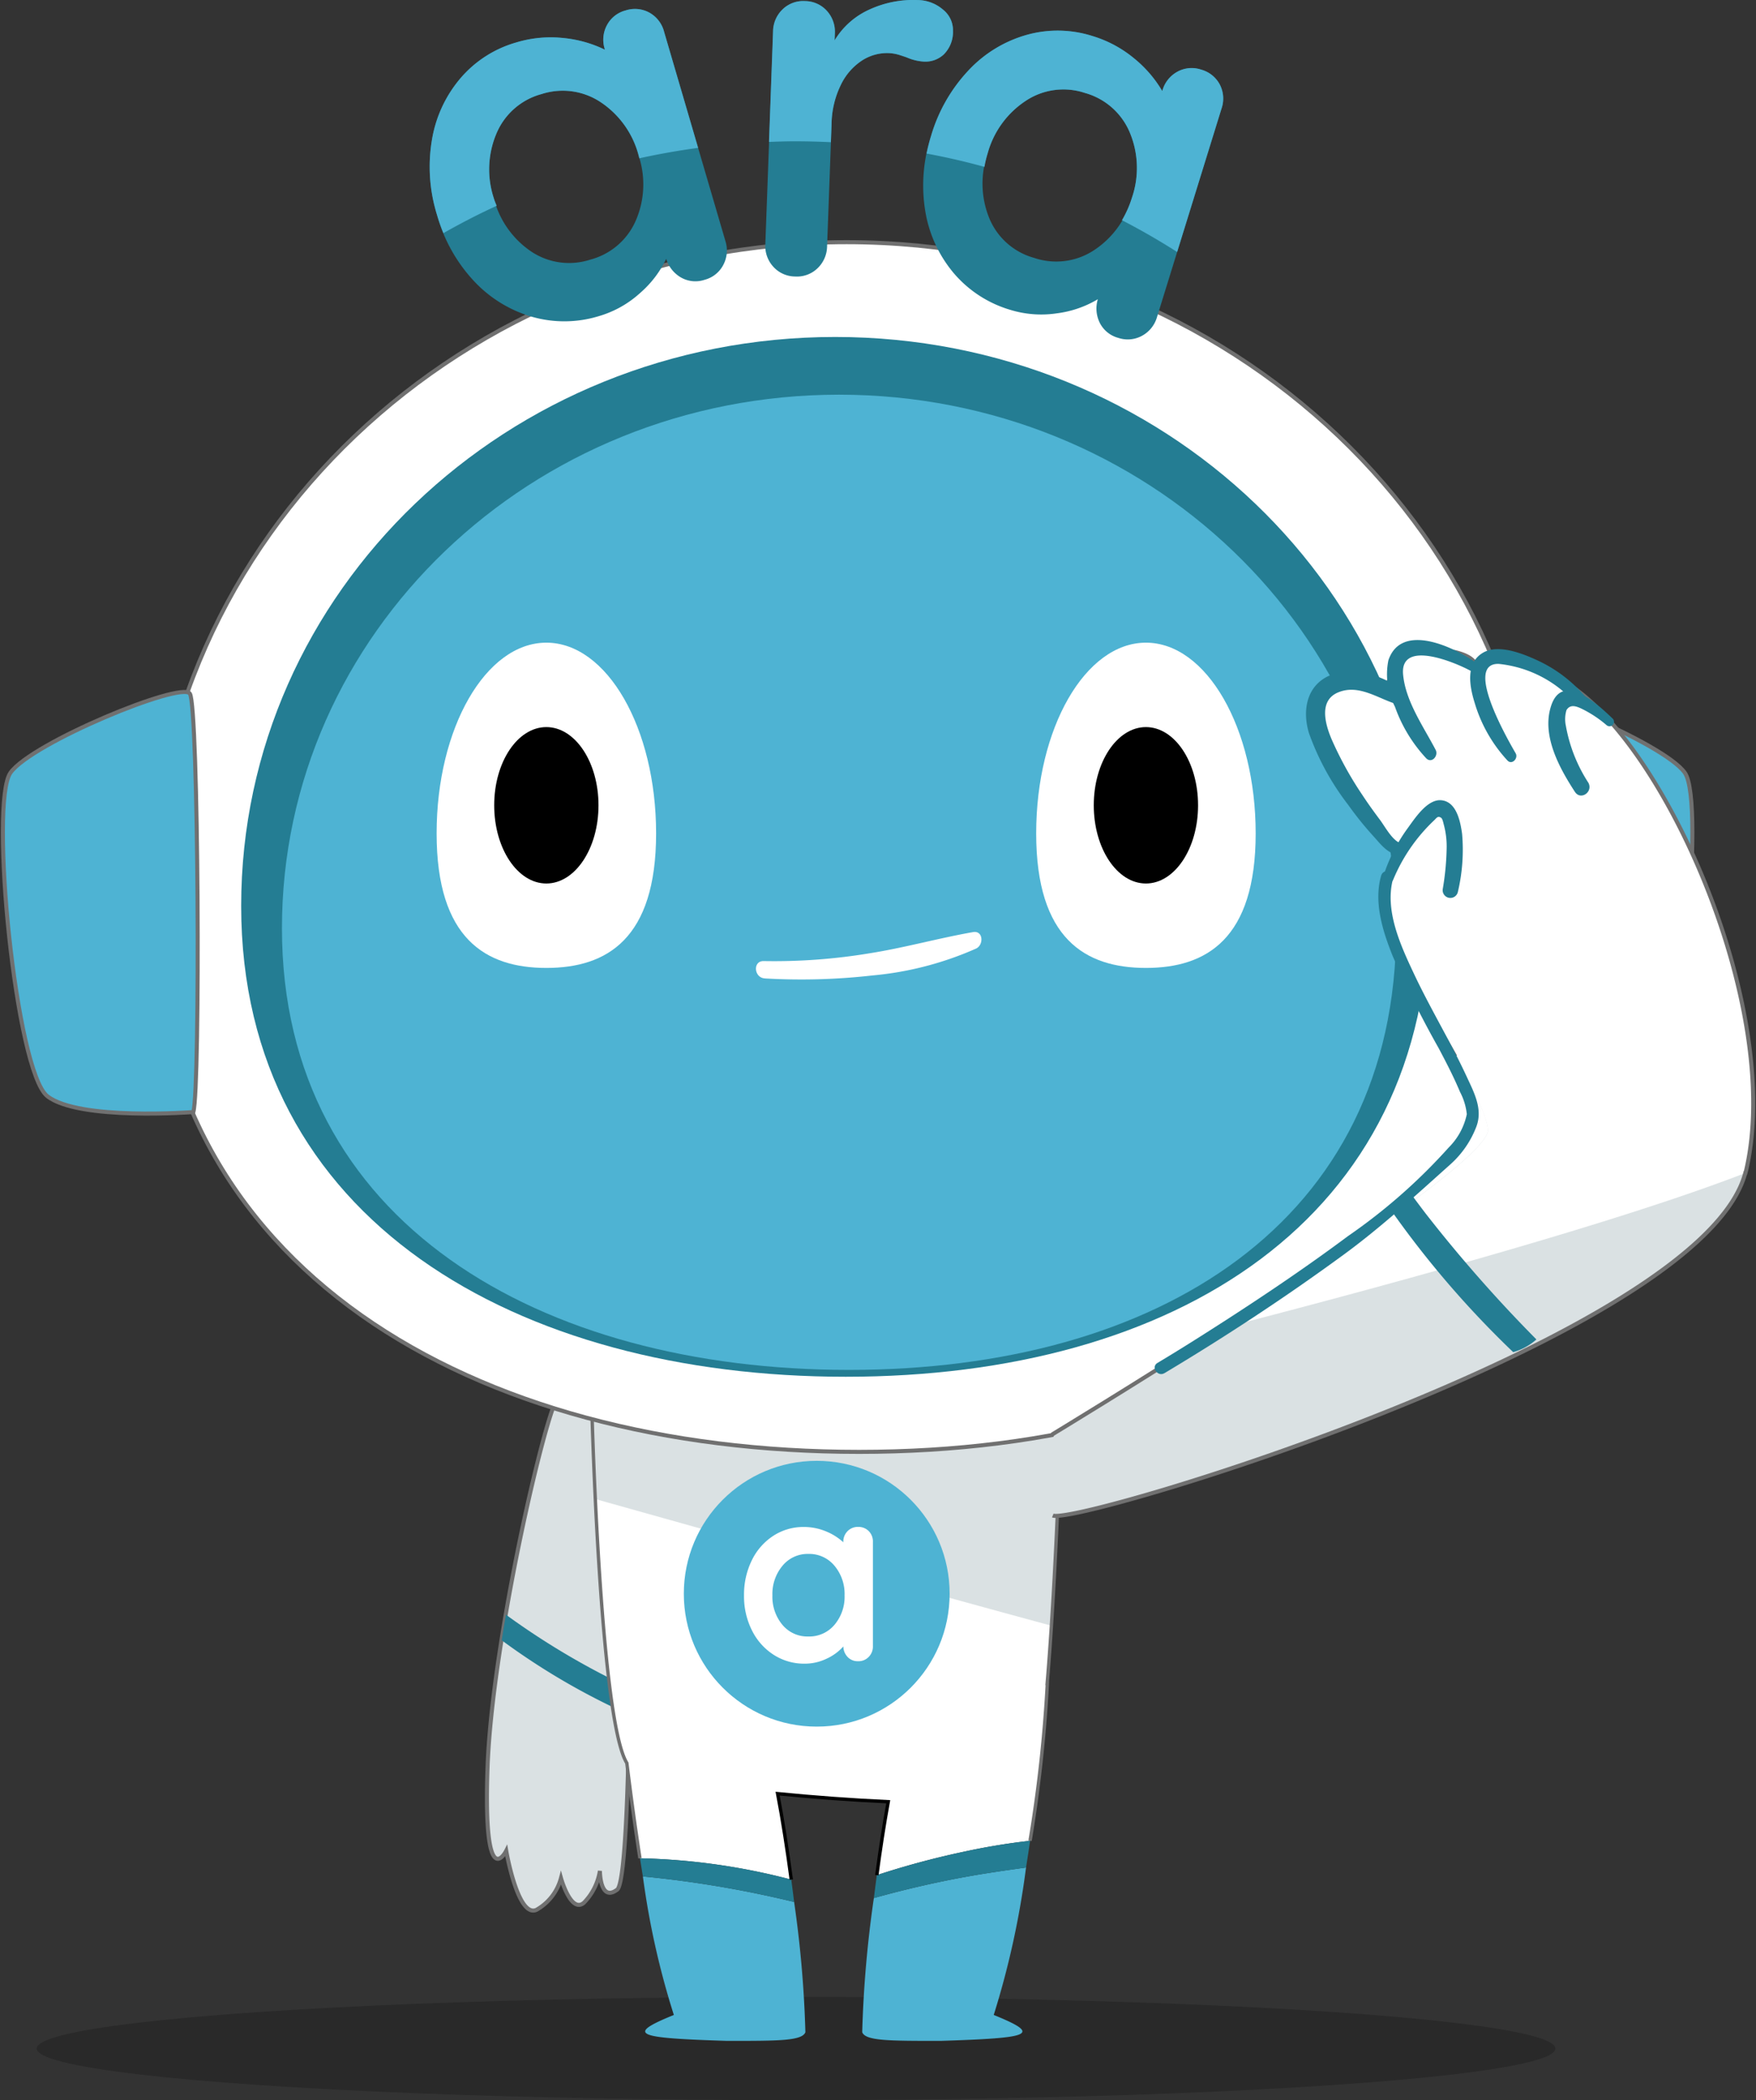 <svg xmlns="http://www.w3.org/2000/svg" width="130.424" height="156" viewBox="0 0 130.424 156">
  <rect x="0" y="0" width="130.424" height="156" fill="#333333" stroke="none"/>
  <g id="グループ_4869" data-name="グループ 4869" transform="translate(-441.785 -12267.912)">
    <g id="グループ_4002" data-name="グループ 4002" transform="translate(442 12267.912)">
      <g id="グループ_4327" data-name="グループ 4327">
        <path id="パス_15330" data-name="パス 15330" d="M-264.338,458.2c-.857.855-4.924,18.088-5.245,27.613s1.391,6.1,1.391,6.1.857,5.03,2.249,4.388a3.844,3.844,0,0,0,1.818-2.355s.75,2.676,1.713,1.82a4.384,4.384,0,0,0,1.178-2.355s0,2.355,1.284,1.392,1.07-34.786.321-35.855S-264.338,458.2-264.338,458.2Z" transform="translate(305.576 -354.441)" fill="#dae1e3" stroke="#707070" stroke-miterlimit="10" stroke-width="0.3"/>
        <path id="パス_15331" data-name="パス 15331" d="M-268.974,469.8a51.327,51.327,0,0,0,9.488,5.538,43.621,43.621,0,0,0,6.226,2.2c1.046.288,1.3-1.3.316-1.627a55.9,55.9,0,0,1-15.716-8.011C-268.768,468.528-268.874,469.164-268.974,469.8Z" transform="translate(306.024 -347.961)" fill="#247d93"/>
        <path id="パス_15332" data-name="パス 15332" d="M-265.031,457.6c0,.855.642,26.756,2.889,28.47s28.042,3.852,29.647,1.926,2.355-27.827,2.355-27.827Z" transform="translate(308.727 -354.807)" fill="#fff"/>
        <path id="パス_15333" data-name="パス 15333" d="M-264.728,466.133c10.653,2.994,25.1,7.036,33.881,9.41.479-7.422.709-15.377.709-15.377l-34.892-2.568C-265.031,457.909-264.945,461.55-264.728,466.133Z" transform="translate(308.727 -354.785)" fill="#dae1e3"/>
        <ellipse id="楕円形_91" data-name="楕円形 91" cx="56.4" cy="3.835" rx="56.4" ry="3.835" transform="translate(2.511 148.329)" opacity="0.2" style="mix-blend-mode: multiply;isolation: isolate"/>
        <g id="グループ_4321" data-name="グループ 4321" transform="translate(45.808 124.933)">
          <path id="パス_15334" data-name="パス 15334" d="M-256.091,479.808c.065.5.13.991.19,1.482C-255.961,480.8-256.026,480.305-256.091,479.808Z" transform="translate(268.854 -465.005)" fill="#fff"/>
          <path id="パス_15335" data-name="パス 15335" d="M-262.726,479.594a60.073,60.073,0,0,0,2.3,10.29c-3.694,1.5-2.708,1.712,3.951,1.926,3.852,0,5.566,0,5.819-.642a83.238,83.238,0,0,0-.837-9.676A79.47,79.47,0,0,0-262.726,479.594Z" transform="translate(264.452 -465.147)" fill="#4eb3d3"/>
          <path id="パス_15336" data-name="パス 15336" d="M-262.687,479.845q-.077-.477-.151-.953Q-262.763,479.369-262.687,479.845Z" transform="translate(264.378 -465.613)" fill="#fff"/>
          <path id="パス_15337" data-name="パス 15337" d="M-253.624,473.6c-2.088-3.531-10.12-2.568-10.12-2.568a116.157,116.157,0,0,0,1.492,12.978,48.174,48.174,0,0,1,11.235,1.585C-251.7,480.509-252.629,475.281-253.624,473.6Z" transform="translate(263.764 -470.909)" fill="#fff"/>
          <path id="パス_15338" data-name="パス 15338" d="M-245.613,479.927c.1-.639.2-1.281.293-1.92C-245.413,478.646-245.512,479.288-245.613,479.927Z" transform="translate(275.805 -466.2)" fill="#fff"/>
          <path id="パス_15339" data-name="パス 15339" d="M-240.895,482.709a104.6,104.6,0,0,0,1.284-11.681s-8.033-.963-10.119,2.568c-.971,1.647-1.881,6.687-2.552,11.666a61.345,61.345,0,0,1,6.379-1.722A48.969,48.969,0,0,1-240.895,482.709Z" transform="translate(271.382 -470.909)" fill="#fff"/>
          <path id="パス_15340" data-name="パス 15340" d="M-252.406,481.136c.067-.527.135-1.06.206-1.592C-252.271,480.076-252.339,480.609-252.406,481.136Z" transform="translate(271.299 -465.18)" fill="#fff"/>
          <path id="パス_15341" data-name="パス 15341" d="M-252.059,481.466a85.712,85.712,0,0,0-.865,9.967c.254.642,1.966.642,5.82.642,6.659-.215,7.643-.429,3.949-1.926a63.662,63.662,0,0,0,2.4-10.954c-1.451.206-2.9.409-4.347.669C-247.436,480.285-249.768,480.822-252.059,481.466Z" transform="translate(270.94 -465.412)" fill="#4eb3d3"/>
          <path id="パス_15342" data-name="パス 15342" d="M-245.436,478h0v0Z" transform="translate(275.922 -466.202)" fill="#247d93"/>
          <path id="パス_15343" data-name="パス 15343" d="M-245.618,479.218l.008-.057-.008.057Z" transform="translate(275.802 -465.434)" fill="#247d93"/>
          <path id="パス_15344" data-name="パス 15344" d="M-252.28,479.538v0Z" transform="translate(271.381 -465.184)" fill="#247d93"/>
          <path id="パス_15345" data-name="パス 15345" d="M-252.413,480.6h0l.012-.1Z" transform="translate(271.294 -464.545)" fill="#247d93"/>
          <path id="パス_15346" data-name="パス 15346" d="M-240.807,478a48.96,48.96,0,0,0-5.007.832,61.33,61.33,0,0,0-6.379,1.722l0,.01c-.072.532-.14,1.065-.206,1.592l-.012.1c2.291-.644,4.623-1.181,6.956-1.6,1.444-.259,2.9-.462,4.347-.669l.008-.057c.1-.639.2-1.281.293-1.92Z" transform="translate(271.294 -466.202)" fill="#247d93"/>
          <path id="パス_15347" data-name="パス 15347" d="M-262.855,478.783l.028.181-.028-.181Z" transform="translate(264.367 -465.685)" fill="#247d93"/>
          <path id="パス_15348" data-name="パス 15348" d="M-262.714,479.68h0l-.035-.215C-262.735,479.536-262.725,479.608-262.714,479.68Z" transform="translate(264.438 -465.233)" fill="#247d93"/>
          <path id="パス_15349" data-name="パス 15349" d="M-256.1,479.736h0l.017.12Z" transform="translate(268.847 -465.053)" fill="#247d93"/>
          <path id="パス_15350" data-name="パス 15350" d="M-255.969,480.759l-.008-.06.008.06Z" transform="translate(268.93 -464.414)" fill="#247d93"/>
          <path id="パス_15351" data-name="パス 15351" d="M-251.414,481.97c-.06-.491-.125-.985-.19-1.482l-.017-.12a48.174,48.174,0,0,0-11.235-1.585l.028.181q.075.477.151.953l.035.215a79.474,79.474,0,0,1,11.235,1.9Z" transform="translate(264.367 -465.685)" fill="#247d93"/>
        </g>
        <path id="パス_15352" data-name="パス 15352" d="M-232.436,491.541a104.6,104.6,0,0,0,1.284-11.681l-.013,0c.694-8.241,1.026-19.692,1.026-19.692l-34.892-2.57c0,.825.6,24.858,2.647,28.172.258,2.119.591,4.594.973,7.07" transform="translate(308.727 -354.808)" fill="none" stroke="#707070" stroke-miterlimit="10" stroke-width="0.25"/>
        <path id="パス_15353" data-name="パス 15353" d="M-255.7,482.282c-.294-2.206-.639-4.423-1.013-6.384,2.688.268,5.551.479,8.216.6-.311,1.7-.6,3.585-.848,5.454" transform="translate(314.255 -342.666)" fill="none" stroke="#000" stroke-miterlimit="10" stroke-width="0.25"/>
        <circle id="楕円形_92" data-name="楕円形 92" cx="9.871" cy="9.871" r="9.871" transform="translate(50.575 108.51)" fill="#4eb3d3"/>
        <path id="パス_15354" data-name="パス 15354" d="M-181.188,455.735c0,27.155-22.208,40.687-50.735,40.687S-284.5,482.891-284.5,455.735s23.127-49.169,51.654-49.169S-181.188,428.58-181.188,455.735Z" transform="translate(295.511 -388.577)" fill="#fff" stroke="#707070" stroke-miterlimit="10" stroke-width="0.3"/>
        <path id="パス_15355" data-name="パス 15355" d="M-192.241,453.078c0,23.343-18.966,34.972-43.332,34.972s-44.906-11.629-44.906-34.972,19.753-42.263,44.119-42.263S-192.241,429.736-192.241,453.078Z" transform="translate(298.177 -385.785)" fill="#247d93"/>
        <path id="パス_15356" data-name="パス 15356" d="M-196.073,453.033c0,21.892-17.789,32.8-40.642,32.8s-42.116-10.909-42.116-32.8,18.527-39.639,41.379-39.639S-196.073,431.141-196.073,453.033Z" transform="translate(299.557 -384.077)" fill="#4eb3d3"/>
        <path id="パス_15357" data-name="パス 15357" d="M-276.972,457.876c.522-1.828.393-30.17-.261-31.084s-11.754,3.658-13.322,5.879.393,22.2,2.743,24.03S-276.972,457.876-276.972,457.876Z" transform="translate(291.118 -375.273)" fill="#4eb3d3" stroke="#707070" stroke-miterlimit="10" stroke-width="0.3"/>
        <path id="パス_15358" data-name="パス 15358" d="M-224.451,457.876c-.522-1.828-.391-30.17.261-31.084s11.755,3.658,13.322,5.879-.393,22.2-2.743,24.03S-224.451,457.876-224.451,457.876Z" transform="translate(335.789 -375.273)" fill="#4eb3d3" stroke="#707070" stroke-miterlimit="10" stroke-width="0.3"/>
        <path id="パス_15359" data-name="パス 15359" d="M-257.025,440.843a46.906,46.906,0,0,0,8-.223,24.324,24.324,0,0,0,7.695-2c.569-.278.531-1.354-.24-1.218-2.578.454-5.1,1.166-7.685,1.574a43.142,43.142,0,0,1-7.853.577c-.835-.023-.734,1.249.083,1.287Z" transform="translate(313.621 -368.165)" fill="#fff"/>
        <path id="パス_15360" data-name="パス 15360" d="M-244.216,483.122s32.537-19.695,32.216-22.691-7.171-12.522-7.6-15.305a9.059,9.059,0,0,1,.963-5.245s-7.813-9.954-5.993-11.774,5.137-.428,5.137-.428a3.374,3.374,0,0,1,3.646-2.9c3.2.221,2.991,1.4,2.991,1.4a13.088,13.088,0,0,1,5.243.482c3.319.855,17.661,24.67,14.771,36.871s-49.662,26.329-51.481,25.58S-244.216,483.122-244.216,483.122Z" transform="translate(322.301 -376.544)" fill="#dae1e3"/>
        <path id="パス_15361" data-name="パス 15361" d="M-212.184,426.983c-6.529-3.319-6.047-.108-6.047-.108a3.709,3.709,0,0,0-3.1-2.094,3.409,3.409,0,0,0-3.646,2.9s-3.1-1.337-4.922.482,5.779,11.719,5.779,11.719a9.059,9.059,0,0,0-.963,5.245c.427,2.783,7.277,12.308,7.6,15.305.183,1.708-10.3,8.838-19.359,14.655,11.839-3.061,28.964-7.733,38.483-11.423.012-.042.025-.085.035-.128C-195.433,451.332-204.727,430.772-212.184,426.983Z" transform="translate(327.783 -376.536)" fill="#fff"/>
        <path id="パス_15362" data-name="パス 15362" d="M-221.325,450.866l-.61.423q-.454.314-.918.632c-.21.143-.419.288-.632.431l-.947.642c-.215.145-.429.289-.647.434l-1.041.7-.557.371-1.319.868-.311.2c-.546.358-1.093.714-1.637,1.066l-.429.278-1.186.765c-6.9,4.435-13.01,8.132-13.01,8.132" transform="translate(322.478 -359.243)" fill="none" stroke="#707070" stroke-miterlimit="10" stroke-width="0.3"/>
        <path id="パス_15363" data-name="パス 15363" d="M-229.151,449.84" transform="translate(332.751 -359.917)" fill="none" stroke="#000" stroke-miterlimit="10" stroke-width="0.3"/>
        <path id="パス_15364" data-name="パス 15364" d="M-227.449,448.562" transform="translate(334.013 -360.764)" fill="none" stroke="#000" stroke-miterlimit="10" stroke-width="0.3"/>
        <path id="パス_15365" data-name="パス 15365" d="M-244.634,489.116c1.813.745,48.239-13.276,51.435-25.447l.012,0c.012-.042.025-.085.035-.128,2.889-12.2-6.4-32.761-13.861-36.55-4.315-2.192-5.561-1.534-5.915-.835-.143.017-.238.032-.238.032s.213-1.178-2.991-1.4a3.374,3.374,0,0,0-3.646,2.9,6.379,6.379,0,0,0-1.085-.328c-1.129-.258-2.891-.4-4.052.755-1.82,1.82,5.993,11.774,5.993,11.774s-.022.038-.058.111a8.261,8.261,0,0,0-.359.813,9.947,9.947,0,0,0-.429,1.437,8.409,8.409,0,0,0-.2,1.858,7.245,7.245,0,0,0,.082,1.025c.268,1.738,3.044,6.111,5.167,9.879" transform="translate(322.613 -376.544)" fill="none" stroke="#707070" stroke-miterlimit="10" stroke-width="0.3"/>
        <path id="パス_15366" data-name="パス 15366" d="M-229.073,437.405a12.821,12.821,0,0,1,3.032-4.4c.185-.171.273-.368.529-.19.111.078.171.429.208.554a6.211,6.211,0,0,1,.2,1.6,20.049,20.049,0,0,1-.288,3.119.572.572,0,0,0,1.123.218,13.64,13.64,0,0,0,.311-4.3c-.125-.908-.414-2.43-1.582-2.5-1.033-.065-1.96,1.4-2.479,2.106a12.5,12.5,0,0,0-1.762,3.453c-.153.463.5.817.707.339Z" transform="translate(332.338 -372.066)" fill="#247d93"/>
        <path id="パス_15367" data-name="パス 15367" d="M-223.017,426.041c-1.555-1.133-5.526-3.057-6.506-.2a5.22,5.22,0,0,0,.482,3.457,10.99,10.99,0,0,0,2.324,3.836c.408.414.93-.191.7-.627-.9-1.728-2.234-3.6-2.417-5.594-.243-2.638,3.877-.9,5.022-.273.353.195.724-.356.391-.6Z" transform="translate(332.432 -376.807)" fill="#247d93"/>
        <path id="パス_15368" data-name="パス 15368" d="M-226.2,438.52c-.625-.185-1.171-1.229-1.54-1.723-.456-.609-.9-1.223-1.319-1.861a26.332,26.332,0,0,1-2.287-4.145c-.481-1.138-.975-2.893.514-3.49s2.866.417,4.21.85c.7.226.878-.788.371-1.118a7.167,7.167,0,0,0-2.647-1.176,4.261,4.261,0,0,0-2.7.248c-1.648.793-1.916,2.62-1.431,4.227a19.273,19.273,0,0,0,2.906,5.321A25.087,25.087,0,0,0-228.234,438c.554.607,1.093,1.376,1.983,1.376.522,0,.494-.725.055-.855Z" transform="translate(330.033 -375.881)" fill="#247d93"/>
        <path id="パス_15369" data-name="パス 15369" d="M-217.422,428.314a10.367,10.367,0,0,0-3.443-2.66c-1.1-.519-2.974-1.306-4.149-.649-1.364.763-1.028,2.537-.644,3.758a10.832,10.832,0,0,0,2.432,4.267c.336.351.822-.165.605-.541-.566-.981-3.871-6.7-1.261-6.637a8.766,8.766,0,0,1,5.8,3.047c.333.368.985-.206.657-.586Z" transform="translate(334.977 -376.538)" fill="#247d93"/>
        <path id="パス_15370" data-name="パス 15370" d="M-217.739,428.677c-1-.951-3.671-3.51-4.544-.991-.764,2.209.587,4.659,1.75,6.444.431.66,1.364,0,1-.675a11.447,11.447,0,0,1-1.675-4.242,2.345,2.345,0,0,1,.047-1.154c.273-.456.719-.293,1.09-.123a8.62,8.62,0,0,1,1.9,1.249.334.334,0,0,0,.434-.507Z" transform="translate(337.293 -375.31)" fill="#247d93"/>
        <path id="パス_15371" data-name="パス 15371" d="M-239.283,471.972c4.554-2.723,9.009-5.654,13.291-8.788,2.795-2.043,5.348-4.4,7.976-6.749a7.187,7.187,0,0,0,1.9-2.781c.486-1.3-.163-2.5-.714-3.693-1.2-2.6-2.7-5.052-3.919-7.645-.99-2.1-2.219-4.751-1.542-7.119.163-.567-.737-.739-.9-.175-.569,1.983.126,4.154.87,5.995a74.872,74.872,0,0,0,3.405,6.82c.562,1.063,1.118,2.134,1.582,3.244a4.554,4.554,0,0,1,.506,1.655,4.907,4.907,0,0,1-1.346,2.477,42.236,42.236,0,0,1-7.477,6.577c-2.926,2.182-5.952,4.23-9.016,6.21-1.7,1.094-3.4,2.176-5.135,3.212-.507.3.007,1.061.512.76Z" transform="translate(325.558 -369.975)" fill="#247d93"/>
        <path id="パス_15372" data-name="パス 15372" d="M-227.012,450.448q-.464-.609-.92-1.226l-.073.055-.1.073-.228.168-.115.085-.22.161-.125.091-.22.16-.123.088-.236.171-.106.077a71.555,71.555,0,0,0,8.987,10.418,4.392,4.392,0,0,0,1.722-.945A105.285,105.285,0,0,1-227.012,450.448Z" transform="translate(332.668 -360.331)" fill="#247d93"/>
        <g id="グループ_4322" data-name="グループ 4322" transform="translate(32.214 47.737)">
          <path id="パス_15373" data-name="パス 15373" d="M-255.562,438.637c0,7.826-3.65,9.992-8.151,9.992s-8.151-2.166-8.151-9.992,3.648-14.169,8.151-14.169S-255.562,430.812-255.562,438.637Z" transform="translate(271.864 -424.468)" fill="#fff"/>
          <ellipse id="楕円形_93" data-name="楕円形 93" cx="3.873" cy="5.809" rx="3.873" ry="5.809" transform="translate(4.277 6.271)"/>
        </g>
        <g id="グループ_4323" data-name="グループ 4323" transform="translate(76.746 47.737)">
          <path id="パス_15374" data-name="パス 15374" d="M-228.945,438.637c0,7.826-3.65,9.992-8.151,9.992s-8.151-2.166-8.151-9.992,3.648-14.169,8.151-14.169S-228.945,430.812-228.945,438.637Z" transform="translate(245.247 -424.468)" fill="#fff"/>
          <ellipse id="楕円形_94" data-name="楕円形 94" cx="3.873" cy="5.809" rx="3.873" ry="5.809" transform="translate(4.277 6.271)"/>
        </g>
        <g id="グループ_4324" data-name="グループ 4324" transform="translate(55.049 113.416)">
          <path id="パス_15375" data-name="パス 15375" d="M-248.946,464.285a1.09,1.09,0,0,1,.311.805v7.742a1.091,1.091,0,0,1-.311.8,1.047,1.047,0,0,1-.787.321,1.031,1.031,0,0,1-.777-.311,1.153,1.153,0,0,1-.321-.788,3.742,3.742,0,0,1-1.234.907,3.734,3.734,0,0,1-1.638.374,4.175,4.175,0,0,1-2.287-.649,4.537,4.537,0,0,1-1.618-1.8,5.618,5.618,0,0,1-.6-2.617,5.77,5.77,0,0,1,.586-2.626,4.508,4.508,0,0,1,1.6-1.812,4.079,4.079,0,0,1,2.241-.65,4.249,4.249,0,0,1,1.647.321,4.291,4.291,0,0,1,1.3.815v-.02a1.1,1.1,0,0,1,.311-.8,1.053,1.053,0,0,1,.787-.321A1.07,1.07,0,0,1-248.946,464.285Zm-2.543,6.963a3.224,3.224,0,0,0,.75-2.186,3.26,3.26,0,0,0-.75-2.2,2.434,2.434,0,0,0-1.94-.88,2.416,2.416,0,0,0-1.921.88,3.268,3.268,0,0,0-.75,2.2,3.253,3.253,0,0,0,.742,2.186,2.412,2.412,0,0,0,1.93.868A2.439,2.439,0,0,0-251.49,471.248Z" transform="translate(258.205 -463.974)" fill="#fff"/>
        </g>
        <g id="グループ_4326" data-name="グループ 4326" transform="translate(31.694)">
          <g id="グループ_4325" data-name="グループ 4325">
            <path id="パス_15376" data-name="パス 15376" d="M-255.923,396.422a2.264,2.264,0,0,1,1.1,1.432l4.551,15.53a2.3,2.3,0,0,1-.156,1.78,2.191,2.191,0,0,1-1.391,1.106,2.161,2.161,0,0,1-1.743-.168,2.409,2.409,0,0,1-1.106-1.389,7.836,7.836,0,0,1-1.945,2.543,7.8,7.8,0,0,1-3.066,1.715,8.736,8.736,0,0,1-4.97.042,9.53,9.53,0,0,1-4.31-2.663,11.784,11.784,0,0,1-2.731-4.9,12.021,12.021,0,0,1-.369-5.611,9.419,9.419,0,0,1,2.147-4.578,8.522,8.522,0,0,1,4.117-2.62,8.807,8.807,0,0,1,3.493-.326,9.032,9.032,0,0,1,3.084.868l-.01-.037a2.279,2.279,0,0,1,.156-1.78,2.186,2.186,0,0,1,1.389-1.1A2.228,2.228,0,0,1-255.923,396.422Zm-1.01,15.465a6.752,6.752,0,0,0,.221-4.827,6.824,6.824,0,0,0-2.8-3.966,5.087,5.087,0,0,0-4.408-.622,5.058,5.058,0,0,0-3.342,2.893,6.825,6.825,0,0,0-.213,4.846,6.8,6.8,0,0,0,2.773,3.952,5.057,5.057,0,0,0,4.385.611A5.1,5.1,0,0,0-256.933,411.886Z" transform="translate(272.24 -395.486)" fill="#247d93"/>
            <path id="パス_15377" data-name="パス 15377" d="M-244.035,396.479a1.944,1.944,0,0,1,.727,1.557,2.364,2.364,0,0,1-.677,1.755,2.006,2.006,0,0,1-1.475.539,3.786,3.786,0,0,1-1.289-.314c-.077-.028-.245-.085-.512-.171a3.107,3.107,0,0,0-.853-.148,3.423,3.423,0,0,0-1.936.542,4.456,4.456,0,0,0-1.577,1.8,6.819,6.819,0,0,0-.7,2.941l-.334,9.061a2.3,2.3,0,0,1-.712,1.64,2.2,2.2,0,0,1-1.668.609,2.2,2.2,0,0,1-1.62-.73,2.287,2.287,0,0,1-.587-1.687l.581-15.791a2.3,2.3,0,0,1,.714-1.638,2.192,2.192,0,0,1,1.667-.609,2.2,2.2,0,0,1,1.62.729,2.308,2.308,0,0,1,.589,1.688l-.018.5a5.777,5.777,0,0,1,2.61-2.3,7.77,7.77,0,0,1,3.548-.694A2.931,2.931,0,0,1-244.035,396.479Z" transform="translate(282.183 -395.752)" fill="#247d93"/>
            <path id="パス_15378" data-name="パス 15378" d="M-228.168,401.126a2.272,2.272,0,0,1,.123,1.8l-4.784,15.461a2.3,2.3,0,0,1-1.115,1.4,2.206,2.206,0,0,1-1.77.155,2.168,2.168,0,0,1-1.361-1.1,2.4,2.4,0,0,1-.153-1.77,7.831,7.831,0,0,1-3.027,1.046,7.826,7.826,0,0,1-3.5-.264,8.768,8.768,0,0,1-4.167-2.71,9.527,9.527,0,0,1-2.119-4.6,11.775,11.775,0,0,1,.429-5.592,12.018,12.018,0,0,1,2.793-4.884,9.406,9.406,0,0,1,4.318-2.628,8.523,8.523,0,0,1,4.879.088,8.825,8.825,0,0,1,3.091,1.658,9.009,9.009,0,0,1,2.093,2.429l.01-.037a2.3,2.3,0,0,1,1.113-1.4,2.2,2.2,0,0,1,1.772-.153A2.234,2.234,0,0,1-228.168,401.126Zm-9.385,12.333a6.762,6.762,0,0,0,2.851-3.9,6.813,6.813,0,0,0-.143-4.849,5.081,5.081,0,0,0-3.329-2.954,5.049,5.049,0,0,0-4.381.566,6.823,6.823,0,0,0-2.856,3.922,6.793,6.793,0,0,0,.128,4.826A5.051,5.051,0,0,0-241.965,414,5.1,5.1,0,0,0-237.553,413.459Z" transform="translate(286.858 -394.846)" fill="#247d93"/>
          </g>
          <path id="パス_15379" data-name="パス 15379" d="M-267.471,410.21a6.825,6.825,0,0,1,.213-4.846,5.058,5.058,0,0,1,3.34-2.893,5.089,5.089,0,0,1,4.41.622,6.824,6.824,0,0,1,2.8,3.966c.02.063.023.123.04.186q2.153-.474,4.371-.775l-2.525-8.617a2.27,2.27,0,0,0-1.1-1.432,2.228,2.228,0,0,0-1.762-.161,2.186,2.186,0,0,0-1.389,1.1,2.279,2.279,0,0,0-.156,1.78l.01.037a9.03,9.03,0,0,0-3.086-.868,8.8,8.8,0,0,0-3.492.326,8.522,8.522,0,0,0-4.117,2.62,9.419,9.419,0,0,0-2.147,4.578,12.021,12.021,0,0,0,.369,5.611,13.749,13.749,0,0,0,.477,1.359c1.284-.727,2.6-1.411,3.956-2.031C-267.329,410.586-267.413,410.411-267.471,410.21Z" transform="translate(272.24 -395.486)" fill="#4eb3d3"/>
          <path id="パス_15380" data-name="パス 15380" d="M-252.492,406.315l.05-1.337a6.819,6.819,0,0,1,.7-2.941,4.456,4.456,0,0,1,1.577-1.8,3.423,3.423,0,0,1,1.936-.542,3.106,3.106,0,0,1,.853.148c.268.086.436.143.512.171a3.786,3.786,0,0,0,1.289.314,2.006,2.006,0,0,0,1.475-.539,2.364,2.364,0,0,0,.677-1.755,1.945,1.945,0,0,0-.727-1.557,2.931,2.931,0,0,0-1.908-.722,7.77,7.77,0,0,0-3.548.694,5.785,5.785,0,0,0-2.61,2.3l.018-.5a2.308,2.308,0,0,0-.589-1.688,2.2,2.2,0,0,0-1.62-.729,2.2,2.2,0,0,0-1.668.609,2.3,2.3,0,0,0-.712,1.638l-.3,8.214c.632-.022,1.263-.045,1.9-.045Q-253.831,406.249-252.492,406.315Z" transform="translate(282.294 -395.752)" fill="#4eb3d3"/>
          <path id="パス_15381" data-name="パス 15381" d="M-245.516,406.241a6.823,6.823,0,0,1,2.856-3.922,5.049,5.049,0,0,1,4.381-.566,5.081,5.081,0,0,1,3.329,2.954,6.813,6.813,0,0,1,.143,4.849,8.086,8.086,0,0,1-.734,1.647q2.111,1.09,4.1,2.362l3.292-10.639a2.272,2.272,0,0,0-.123-1.8,2.234,2.234,0,0,0-1.379-1.108,2.2,2.2,0,0,0-1.772.153,2.3,2.3,0,0,0-1.113,1.4l-.01.037a9.008,9.008,0,0,0-2.093-2.429,8.852,8.852,0,0,0-3.091-1.658,8.523,8.523,0,0,0-4.879-.088,9.406,9.406,0,0,0-4.318,2.628,12.018,12.018,0,0,0-2.793,4.884c-.136.441-.241.875-.331,1.307,1.459.27,2.893.6,4.3.99A8.439,8.439,0,0,1-245.516,406.241Z" transform="translate(286.962 -394.846)" fill="#4eb3d3"/>
        </g>
      </g>
    </g>
  </g>
</svg>
